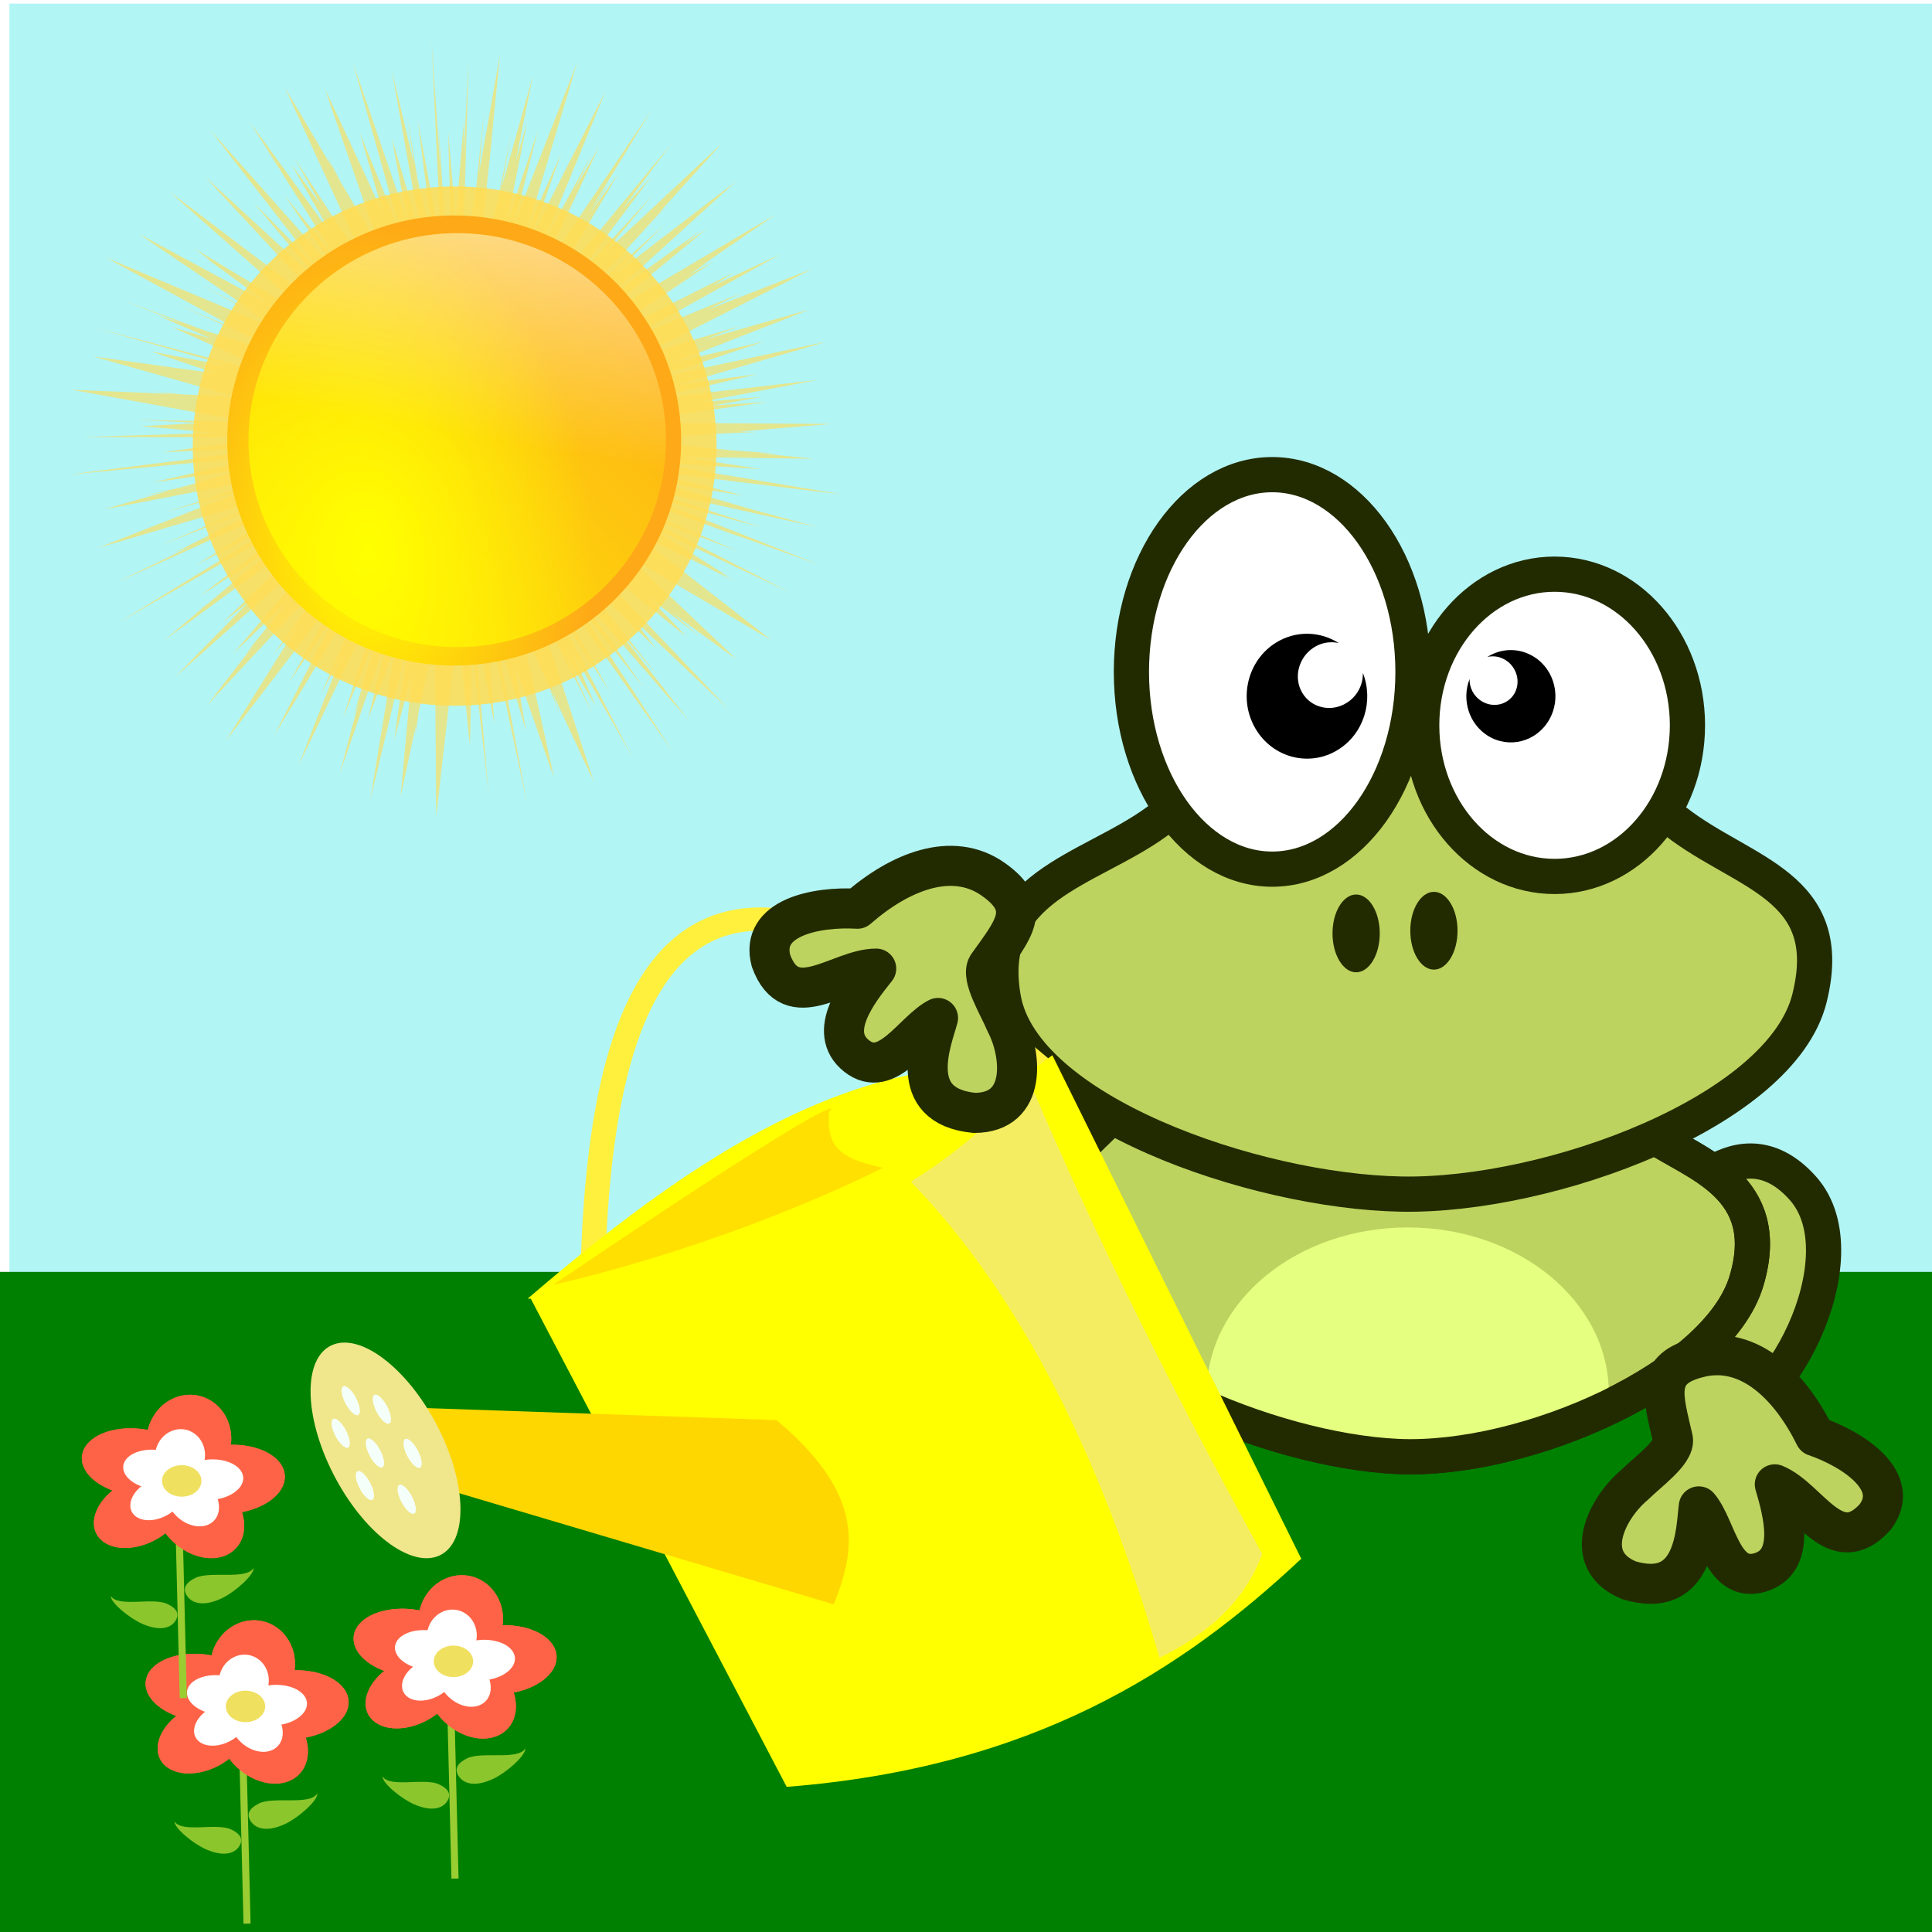<?xml version="1.0" encoding="UTF-8"?>

<svg width="27mm" height="27mm" version="1.1" viewBox="0 0 31 31" xmlns="http://www.w3.org/2000/svg">
 <defs>
  <filter id="e" x="-.012" y="-.012" width="1.024" height="1.024">
   <feGaussianBlur stdDeviation=".98"/>
  </filter>
  <filter id="d" x="-.072" y="-.072" width="1.144" height="1.144">
   <feGaussianBlur stdDeviation="3.03"/>
  </filter>
  <radialGradient id="a" cx="115.06" cy="341.26" r="50.508" gradientTransform="matrix(.999 -.039 .057 1.467 -19.219 -154.83)" gradientUnits="userSpaceOnUse">
   <stop stop-color="#ff0" offset="0"/>
   <stop stop-color="#fea917" offset="1"/>
  </radialGradient>
  <linearGradient id="c" x1="63.077" x2="183.11" y1="386.07" y2="268.06" gradientUnits="userSpaceOnUse">
   <stop stop-color="#ff0" offset="0"/>
   <stop stop-color="#ff0" stop-opacity="0" offset="1"/>
  </linearGradient>
  <filter id="f" x="-.048" y="-.048" width="1.096" height="1.096">
   <feGaussianBlur stdDeviation="2.02"/>
  </filter>
  <linearGradient id="b" x1="142.85" x2="124.3" y1="208.28" y2="313.87" gradientUnits="userSpaceOnUse">
   <stop stop-color="#fff" offset="0"/>
   <stop stop-color="#fff" stop-opacity="0" offset="1"/>
  </linearGradient>
 </defs>
 <rect x=".151" y=".058" width="31.034" height="23.137" fill="#b2f5f5" opacity=".993" stroke-miterlimit="1.2" stroke-opacity="0" style="paint-order:stroke fill markers"/>
 <g transform="matrix(.118 0 0 .117 -4.527 -29.714)">
  <path transform="matrix(.541 0 0 .541 28.749 68.872)" d="m126.25 352.5 2.406 52.281-5.906-32.281 4.156 32.812-4.188-17.781-2.625-16.219 1.719 12.344-5.562-23.719 7.594 43.031-7.594-25.844 3.969 21.312-13.781-40.562 12.281 44-10.531-26.125 5.938 20.625-14.719-31.812 13.906 40.594-9.938-16.938-3.406-6.562 1.344 3.031-11.906-20.281 21.281 46.781-0.969-1.344-18-27.719 6.781 12.094-7.5-10.438 10.188 17.844-20.688-28.656 22.312 35.594-13.562-16.969 13.75 20.219-32.406-36.75 26.812 34.75-15.844-16.281 17.656 21.188-29.938-27.812 32.5 35.25-12.5-9.375-28.938-22.094 37.375 33.375-31.031-18.906 4.188 3.156-1.531-0.938 10.375 7.688 4.812 3.656-31.938-17.344 31.062 21.25-15.5-8.5 18.75 10.719 2.156 1.469-44.625-18.875 34.469 18.938-17-7.281 20.594 9.25 7.625 4.188-20.906-6.625-21.406-7.969 15.719 6.156-5.875-1.875 13.25 5.75-9.812-2.875 27.375 12.406-2.094-0.406-45.219-11.969 36.062 10.219-21.531-4.125 16.375 5.594-30.812-4.312 15.688 4.469-0.625-0.094 0.719 0.125 19.75 5.656-13.594-0.562-7.156-0.844 5 0.75-25.25-1.062 43.188 7.906-3.125 0.156-23.781-0.469 16.469 0.844-15.406 0.781 19.219 1.719-34.312 1.031 46.938 0.094 0.938 0.094-27.438 3.688 32.625-1.531-30.344 3.906-4.344 0.531-21.906 2.812 50.469-4.812-28.812 6.75 22.719-3.281-15.656 4.531-9.5 2.125 6.312-1.219-16.312 4.719 45.281-8.812-30.375 9.688 22.188-6.406-38.531 15.281 46.219-13.75-30.625 13.156 33.094-13.156-29.5 15 4.344-1.75-19.188 9.406 31.188-14.219 13.156-5.312-24 14.938 30.062-15.938-49.812 30.719 48.312-28-27.625 21.156 19.625-13-17.469 14.812-3.125 2.344 2.125-1.5-9.938 8.406 41.25-30.344-26.688 25.969 6.625-5.312-18.656 19.188 32.031-28.719 7.656-6.812-24.969 29.5 13.625-13.281-4.25 5.531-6.031 7.469 1.844-2-11.688 15.312 31.25-33.781-1.031 1.656-13.75 19.531 6.656-8.156-18.5 29.844 29.625-39.031-13.75 24.25 12.469-18.625-16.188 32.094 22.406-37.344 3-4.844-13.594 31.719 5.219-10.094-10.938 28.25 22.375-47.156-11.156 35.062 8.469-21.125-1.125 4.281-4.594 16.094 1.219-3.312-4.844 18.281 12.656-36.875-5.5 22.938 6.938-18.594-6.344 38.938 9.438-39.625-3.406 24.406 4.406-16.562-2.812 30.938 3.844-18.062-0.219 3.094 0.906-6.375 4.094-19.25 0.312 45.688 5.438-48.25 3.062 30.406 0.5-25.156 4.188 37.25-3.969-46.062 5.375 28.062-1.875-27.406 10.219 48.219-8.781-47.5 8.406 28.656-2.688-16.125 9.781 28.188-8.688-39.562 6.688 14.531 3.469 9-2.031-5.906 10.562 22.938-14.625-45.25 2.219 3.844 12.312 24.562-7.125-15.594 7.656 13.219-6.188-14.438 15.375 27.25-21.125-40.844 15.594 24.562-21.094-37.594 36.875 52.656-26.125-40.344 18.719 23.969-17.25-24.75 28.719 33.25-19.188-24.781 11.312 13.344-22.812-28.969 22.375 22-5.875-7.531 24.062 22.906-35.75-37.938-1.688-2.188 26.938 21.844-9.781-10.344 13.031 10.312-7.031-6.188 16.312 11.906-27.438-26.281 36.219 21.438-34.75-27.344 18.438 8.719 7.219 3.875-4.312-2.5 2.844 1.344-20.156-13.031 35.438 16.844-41-21.156 27.969 10.719-38.188-16.594-3.844-2.5 25.438 9.188 17.25 6.312-2.094-0.844 22.062 7.969-44.781-17.844 30.188 8.312-32.188-10.406 46.344 10.312-15.906-4.281-24.938-7.344 21.781 3.562-25-6.406 50.281 6.188-49.656-8.344 29.031 1.875-19.938-3.094 33.188 0.469-14.031-1.438 4.688 0.125-11.469-0.844-24.562-2.562 19.062-1.562 11.5-0.5-4.062-0.125 23.281-1.938-53.188-0.344 37.125-5.219-13.781 0.906 12.312-2.188-15.594 1.344 29.625-5.656-42.594 4.938 27.438-6.406-19.344 2.562 36.938-10.844-43.812 9.438 27.906-9.438-22.406 5.25 33.906-13.375-26.281 7.562 8.812-3.375-24.969 7.531 42.969-21.969-26.562 10.5 8.844-4.406-28.844 11.844 0.344-0.219 38.312-21.469-17.188 8.094 5.5-3.5-25.125 12.719-9.25 4.344 29.156-19.781-6.375 3.594 4.844-3.344-2 1.188 19.25-13.406-45.688 27.188 28.312-23.5-6.281 4.375 4.719-3.969-22.531 16.406 31.5-28.906-31.219 24.156 13.5-13.406-22.25 20.219 22.219-24.531-1.406 1.312 15.656-17.438-30 28.281 12.688-15.312-21.125 23.281 20.625-27.75-7.5 8.531 12.594-16.906-29.969 36.594-1.406 1.594 18-30.594-6.969 9.906 4.938-8.062-4.781 7.062 15.094-24.938-29 43.375 15.844-34.125-6.25 11.031 4.312-8.906-11.906 21.906 15.469-38.094-18.75 37.188 7.688-21.594-8.594 19.438 12.531-42.312-15.719 40.562 5.812-23.219-7.719 23.281 5.062-25.594-2.938 10.312 4.344-21.844-7.812 28.125 2.594-14.594-3.75 18.844-4.656 16.781 2.156-22.062 1.25-11.875-0.125 0.75 2.125-21.562-5.281 30.062 1.219-15.438-2 19.969-3.281 18.594v-2l1.469-50.406-1.281 25.344 0.062-9.25-2.062 25.188-1.906-22.562 0.969 34.062-0.562 7.031-0.188-1-2.625-41.469 0.438 10.906-2.188-32.406z" fill="#fd5" filter="url(#e)" opacity=".8"/>
  <path transform="matrix(.705 0 0 .705 5.469 91.683)" d="m184.86 316.97c0 27.895-22.613 50.508-50.508 50.508s-50.508-22.613-50.508-50.508 22.613-50.508 50.508-50.508 50.508 22.613 50.508 50.508z" fill="#fd5" filter="url(#d)" opacity=".94"/>
  <path transform="matrix(.611 0 0 .611 18.035 120.71)" d="m184.86 316.97c0 27.895-22.613 50.508-50.508 50.508s-50.508-22.613-50.508-50.508 22.613-50.508 50.508-50.508 50.508 22.613 50.508 50.508z" fill="url(#a)"/>
  <path transform="matrix(.562 0 0 .562 25.033 136.19)" d="m184.86 316.97c0 27.895-22.613 50.508-50.508 50.508s-50.508-22.613-50.508-50.508 22.613-50.508 50.508-50.508 50.508 22.613 50.508 50.508z" fill="url(#c)" filter="url(#f)"/>
  <path transform="matrix(.562 0 0 .562 25.033 136.19)" d="m184.86 316.97c0 27.895-22.613 50.508-50.508 50.508s-50.508-22.613-50.508-50.508 22.613-50.508 50.508-50.508 50.508 22.613 50.508 50.508z" fill="url(#b)"/>
 </g>
 <path d="m18.444 19.381c-0.382-0.798-1.63-2.196-2.771-0.958-1.137 1.238 0.493 4.242 1.756 4.227 1.262-0.01 1.398-2.476 1.016-3.269z" fill="#bcd35f" stroke="#222b00" stroke-width=".643px"/>
 <rect x="5.9692e-8" y="20.408" width="31.019" height="10.854" fill="#008000" stroke-linecap="square" stroke-linejoin="bevel" stroke-miterlimit="1.2" stroke-width=".116" style="paint-order:stroke fill markers"/>
 <path d="m26.542 19.92c0.33-0.71 1.406-1.956 2.387-0.853 0.981 1.103-0.423 3.781-1.512 3.77-1.088-0.011-1.205-2.207-0.875-2.917z" fill="#bcd35f" stroke="#222b00" stroke-width=".565"/>
 <path d="m17.806 17.949c-0.405 0.4-1.451 1.213-0.972 2.608 0.479 1.395 3.521 2.719 5.594 2.813 2.073 0.094 5.135-1.285 5.594-2.813 0.459-1.528-0.829-1.881-1.508-2.341-1.671-0.994-7.133-1.324-8.709-0.267z" fill="#bcd35f" stroke="#222b00" stroke-width=".565"/>
 <path d="m22.589 19.695c-1.782 0-3.227 1.19-3.227 2.657 0 0.086 6e-3 0.172 0.016 0.255 1 0.431 2.122 0.72 3.05 0.762 1.028 0.047 2.298-0.269 3.374-0.785 8e-3 -0.076 0.012-0.154 0.012-0.232 0-1.467-1.443-2.657-3.225-2.657z" fill="#e5ff80" stroke-width=".057"/>
 <g stroke="#222b00">
  <path d="m17.806 17.949c-0.405 0.4-1.451 1.213-0.972 2.608 0.479 1.395 3.521 2.719 5.594 2.813 2.073 0.094 5.135-1.285 5.594-2.813 0.459-1.528-0.829-1.881-1.508-2.341-1.671-0.994-7.133-1.324-8.709-0.267z" fill="none" stroke-width=".565"/>
  <path d="m18.559 13.185c-1.085 0.791-2.777 1.031-2.46 2.833 0.317 1.802 4.007 3.1 6.388 3.142 2.381 0.042 6.095-1.332 6.547-3.142 0.452-1.81-1.05-1.986-2.143-2.833-1.092-0.848-2.906-1.785-4.404-1.745-1.498 0.04-2.843 0.954-3.928 1.745z" fill="#bcd35f" stroke-width=".565"/>
  <path d="m22.672 10.781c0 1.748-1.011 3.165-2.259 3.165-1.247 0-2.259-1.417-2.259-3.165 0-1.748 1.011-3.165 2.259-3.165 1.247 0 2.259 1.417 2.259 3.165z" fill="#fff" stroke-linecap="round" stroke-linejoin="round" stroke-width=".565"/>
  <path d="m27.076 11.638c0 1.339-0.955 2.425-2.132 2.425-1.178 0-2.132-1.086-2.132-2.425 0-1.339 0.955-2.425 2.132-2.425 1.178 0 2.132 1.086 2.132 2.425z" fill="#fff" stroke-linecap="round" stroke-linejoin="round" stroke-width=".565"/>
 </g>
 <g stroke-width=".057">
  <path d="m20.47 10.314c-0.457 0.287-0.603 0.902-0.326 1.376 0.277 0.473 0.872 0.625 1.329 0.338 0.412-0.258 0.57-0.783 0.395-1.231 0.005 0.187-0.088 0.374-0.26 0.481-0.249 0.156-0.57 0.082-0.714-0.164-0.144-0.246-0.057-0.572 0.192-0.728 0.124-0.078 0.265-0.097 0.394-0.068-0.299-0.191-0.689-0.205-1.01-0.004z"/>
  <path d="m22.139 14.977c0 0.345-0.17 0.624-0.379 0.624-0.209 0-0.379-0.28-0.379-0.624 0-0.345 0.17-0.624 0.379-0.624 0.209 0 0.379 0.28 0.379 0.624z" fill="#222b00"/>
  <path d="m23.387 14.934c0 0.345-0.17 0.624-0.379 0.624s-0.379-0.28-0.379-0.624 0.17-0.624 0.379-0.624 0.379 0.28 0.379 0.624z" fill="#222b00"/>
  <path d="m24.613 10.538c0.338 0.212 0.446 0.667 0.241 1.017-0.205 0.35-0.644 0.462-0.982 0.25-0.304-0.191-0.421-0.579-0.292-0.91-0.004 0.138 0.065 0.276 0.192 0.355 0.184 0.115 0.421 0.061 0.527-0.121 0.106-0.182 0.042-0.423-0.142-0.538-0.092-0.058-0.196-0.072-0.291-0.05 0.221-0.141 0.509-0.152 0.746-0.003z"/>
 </g>
 <path d="m27.291 21.774c0.787-0.175 1.433 0.464 1.831 1.269 0.633 0.219 1.397 0.733 0.964 1.301-0.64 0.7-1.064-0.306-1.608-0.527 0.131 0.448 0.354 1.244-0.245 1.416-0.604 0.171-0.685-0.721-0.975-1.062-0.047 0.35-0.037 1.514-1.121 1.185-0.789-0.327-0.344-1.168 0.089-1.529 0.207-0.207 0.651-0.521 0.617-0.734-0.155-0.684-0.334-1.142 0.448-1.318z" fill="#bcd35f" stroke="#222b00" stroke-linecap="round" stroke-linejoin="round" stroke-width=".643px"/>
 <g transform="matrix(.039 -.018 .019 .037 -8.115 12.225)">
  <path d="m273.04 366.78c57.185-114.53 121.5-174.98 189.02-9.621l-1.415-3.259" fill="none" stroke="#fff03e" stroke-width="9.075"/>
  <path d="m252.06 355.38c89.722-26.154 157.36-32.841 214.75 4.659l-82.972 41.928h-41.486z" fill="#ff0"/>
  <path d="m253.06 355.7c113.11 29.58 158.39 10.316 215.06-0.745l-3.218 216.78c-58.991 19.997-125.08 29.701-210.1-3.287z" fill="#ff0"/>
  <path d="m314.05 438.21-137.28-73.011-4.224 25.176 129.09 121.71c15.907-15.053 29.667-32.472 12.416-73.875z" fill="#ffd700"/>
  <path transform="matrix(1 0 0 .842 61.771 9.31)" d="m138.47 446.88c0 29.894-9.581 54.129-21.4 54.129s-21.4-24.234-21.4-54.129 9.581-54.129 21.4-54.129 21.4 24.234 21.4 54.129z" fill="#f0e68c"/>
  <g fill="#f5fffa">
   <path transform="matrix(.312 0 0 .28 154.66 263.76)" d="m74.769 352.74c0 12.29-3.188 22.253-7.121 22.253s-7.121-9.963-7.121-22.253 3.188-22.253 7.121-22.253 7.121 9.963 7.121 22.253z"/>
   <path transform="matrix(.312 0 0 .28 163.56 271.77)" d="m74.769 352.74c0 12.29-3.188 22.253-7.121 22.253s-7.121-9.963-7.121-22.253 3.188-22.253 7.121-22.253 7.121 9.963 7.121 22.253z"/>
   <path transform="matrix(.312 0 0 .28 145.76 273.55)" d="m74.769 352.74c0 12.29-3.188 22.253-7.121 22.253s-7.121-9.963-7.121-22.253 3.188-22.253 7.121-22.253 7.121 9.963 7.121 22.253z"/>
   <path transform="matrix(.312 0 0 .28 144.87 295.8)" d="m74.769 352.74c0 12.29-3.188 22.253-7.121 22.253s-7.121-9.963-7.121-22.253 3.188-22.253 7.121-22.253 7.121 9.963 7.121 22.253z"/>
   <path transform="matrix(.312 0 0 .28 153.77 286.01)" d="m74.769 352.74c0 12.29-3.188 22.253-7.121 22.253s-7.121-9.963-7.121-22.253 3.188-22.253 7.121-22.253 7.121 9.963 7.121 22.253z"/>
   <path transform="matrix(.312 0 0 .28 166.23 292.24)" d="m74.769 352.74c0 12.29-3.188 22.253-7.121 22.253s-7.121-9.963-7.121-22.253 3.188-22.253 7.121-22.253 7.121 9.963 7.121 22.253z"/>
   <path transform="matrix(.312 0 0 .28 156.44 307.38)" d="m74.769 352.74c0 12.29-3.188 22.253-7.121 22.253s-7.121-9.963-7.121-22.253 3.188-22.253 7.121-22.253 7.121 9.963 7.121 22.253z"/>
  </g>
  <path d="m399.47 376.37c17.725 59.598 15.764 129.58 1.381 207.16 19.437-0.576 37.207-5.385 51.893-19.759-1.867-68.883-1.527-136.96 3.361-203.91-15.89 7.29-33.43 13.595-56.635 16.514z" fill="#f0e68c" opacity=".7"/>
  <path d="m384.84 337.49c-9.109 4.952 41.202-10.407-121.95 17.167 50.013 10.957 101.39 13.377 129.64 12.321-13.202-10.587-15.361-16.777-7.696-29.488z" fill="#ffd700" opacity=".754"/>
 </g>
 <path d="m15.935 14.107c-0.66-0.462-1.502-0.117-2.177 0.474-0.668-0.039-1.571 0.145-1.387 0.835 0.325 0.892 1.101 0.123 1.688 0.126-0.292 0.364-0.802 1.015-0.314 1.402 0.493 0.388 0.908-0.405 1.306-0.61-0.09 0.342-0.544 1.414 0.584 1.523 0.855-0.001 0.764-0.949 0.501-1.447-0.112-0.27-0.402-0.73-0.29-0.914 0.405-0.573 0.745-0.928 0.089-1.389z" fill="#bcd35f" stroke="#222b00" stroke-linecap="round" stroke-linejoin="round" stroke-width=".643px"/>
 <g transform="matrix(-.005 -.004 .005 -.004 3.173 29.967)">
  <path transform="matrix(-.693 .721 -.721 -.693 743.53 508.36)" d="m249.37 425.11h16.084v624.25h-16.084z" fill="#9acd32"/>
  <g fill="#9acd32">
   <g transform="matrix(-.02 .144 .161 .023 -320.58 529.22)">
    <path d="m-1551.7 1531.5c-83.469-108.03-522.86-176.9-745.55-156.13-329.77 30.836-427.73 172.13-417.19 302.72 14.092 173.13 150.63 217.79 313.27 204.39 273.63-22.495 613.85-464.69 849.47-350.98z" fill="#9acd32" fill-rule="evenodd" opacity=".9"/>
   </g>
   <g transform="matrix(.083 -.015 .017 .093 180.34 -201.23)">
    <path d="m-1135.8 2575.7c-137.11-177.46-858.85-290.58-1224.6-256.46-541.68 50.651-702.59 282.74-685.27 497.24 23.147 284.38 247.42 357.74 514.57 335.72 449.46-36.95 1008.3-763.3 1395.3-576.51z" fill="#9acd32" fill-rule="evenodd" opacity=".9"/>
   </g>
  </g>
  <g transform="matrix(1.808,2.0415e-8,-2.0415e-8,1.808,-19.486,-818.67)" fill="#ff6347">
   <path transform="matrix(.795 .487 -.511 .758 38.586 322.91)" d="m355.93 328.94a57.84 77.417 0 1 1-115.68 0 57.84 77.417 0 1 1 115.68 0z"/>
   <path d="m228.75 693.62a70.676 53.122 47.848 0 1-84.494 64.669 70.676 53.122 47.848 1 1 84.494-64.669z"/>
   <path transform="matrix(.38 -.811 .873 .353 -305.3 778.57)" d="m355.93 328.94a57.84 77.417 0 1 1-115.68 0 57.84 77.417 0 1 1 115.68 0z"/>
   <path transform="matrix(.815 0 0 .839 -92.097 325.99)" d="m355.93 328.94a57.84 77.417 0 1 1-115.68 0 57.84 77.417 0 1 1 115.68 0z"/>
   <path transform="matrix(.493 .756 -.754 .494 308.92 267.3)" d="m355.93 328.94a57.84 77.417 0 1 1-115.68 0 57.84 77.417 0 1 1 115.68 0z"/>
  </g>
  <path transform="matrix(-.693 .721 -.721 -.693 1103.1 82.437)" d="m880.24 397.8c0 32.582-26.413 58.994-58.994 58.994s-58.994-26.413-58.994-58.994 26.413-58.994 58.994-58.994 58.994 26.413 58.994 58.994z" fill="#ff7f50"/>
  <g transform="matrix(1.808,2.0415e-8,-2.0415e-8,1.808,-19.486,-818.67)" fill="#ff6347">
   <path transform="matrix(.795 .487 -.511 .758 38.586 322.91)" d="m355.93 328.94a57.84 77.417 0 1 1-115.68 0 57.84 77.417 0 1 1 115.68 0z"/>
   <path d="m228.75 693.62a70.676 53.122 47.848 0 1-84.494 64.669 70.676 53.122 47.848 1 1 84.494-64.669z"/>
   <path transform="matrix(.38 -.811 .873 .353 -305.3 778.57)" d="m355.93 328.94a57.84 77.417 0 1 1-115.68 0 57.84 77.417 0 1 1 115.68 0z"/>
   <path transform="matrix(.815 0 0 .839 -92.097 325.99)" d="m355.93 328.94a57.84 77.417 0 1 1-115.68 0 57.84 77.417 0 1 1 115.68 0z"/>
   <path transform="matrix(.493 .756 -.754 .494 308.92 267.3)" d="m355.93 328.94a57.84 77.417 0 1 1-115.68 0 57.84 77.417 0 1 1 115.68 0z"/>
  </g>
  <g fill="#fff">
   <path transform="matrix(.847 .52 -.545 .809 130.51 26.611)" d="m355.93 328.94a57.84 77.417 0 1 1-115.68 0 57.84 77.417 0 1 1 115.68 0z"/>
   <path transform="matrix(.779 -.596 .619 .751 -135.87 378.36)" d="m355.93 328.94a57.84 77.417 0 1 1-115.68 0 57.84 77.417 0 1 1 115.68 0z"/>
   <path transform="matrix(.405 -.865 .931 .376 -236.25 512.58)" d="m355.93 328.94a57.84 77.417 0 1 1-115.68 0 57.84 77.417 0 1 1 115.68 0z"/>
   <path transform="matrix(.87 0 0 .895 -8.867 29.898)" d="m355.93 328.94a57.84 77.417 0 1 1-115.68 0 57.84 77.417 0 1 1 115.68 0z"/>
   <path transform="matrix(.526 .806 -.804 .527 418.83 -32.698)" d="m355.93 328.94a57.84 77.417 0 1 1-115.68 0 57.84 77.417 0 1 1 115.68 0z"/>
  </g>
  <path d="m291.44 399.97a44.67 44.67 0 0 1-89.34 0 44.67 44.67 0 1 1 89.34 0z" fill="#f0e060"/>
 </g>
 <g transform="matrix(-.005 -.004 .005 -.004 6.51 29.244)">
  <path transform="matrix(-.693 .721 -.721 -.693 743.53 508.36)" d="m249.37 425.11h16.084v624.25h-16.084z" fill="#9acd32"/>
  <g fill="#9acd32">
   <g transform="matrix(-.02 .144 .161 .023 -320.58 529.22)">
    <path d="m-1551.7 1531.5c-83.469-108.03-522.86-176.9-745.55-156.13-329.77 30.836-427.73 172.13-417.19 302.72 14.092 173.13 150.63 217.79 313.27 204.39 273.63-22.495 613.85-464.69 849.47-350.98z" fill="#9acd32" fill-rule="evenodd" opacity=".9"/>
   </g>
   <g transform="matrix(.083 -.015 .017 .093 180.34 -201.23)">
    <path d="m-1135.8 2575.7c-137.11-177.46-858.85-290.58-1224.6-256.46-541.68 50.651-702.59 282.74-685.27 497.24 23.147 284.38 247.42 357.74 514.57 335.72 449.46-36.95 1008.3-763.3 1395.3-576.51z" fill="#9acd32" fill-rule="evenodd" opacity=".9"/>
   </g>
  </g>
  <g transform="matrix(1.808,2.0415e-8,-2.0415e-8,1.808,-19.486,-818.67)" fill="#ff6347">
   <path transform="matrix(.795 .487 -.511 .758 38.586 322.91)" d="m355.93 328.94a57.84 77.417 0 1 1-115.68 0 57.84 77.417 0 1 1 115.68 0z"/>
   <path d="m228.75 693.62a70.676 53.122 47.848 0 1-84.494 64.669 70.676 53.122 47.848 1 1 84.494-64.669z"/>
   <path transform="matrix(.38 -.811 .873 .353 -305.3 778.57)" d="m355.93 328.94a57.84 77.417 0 1 1-115.68 0 57.84 77.417 0 1 1 115.68 0z"/>
   <path transform="matrix(.815 0 0 .839 -92.097 325.99)" d="m355.93 328.94a57.84 77.417 0 1 1-115.68 0 57.84 77.417 0 1 1 115.68 0z"/>
   <path transform="matrix(.493 .756 -.754 .494 308.92 267.3)" d="m355.93 328.94a57.84 77.417 0 1 1-115.68 0 57.84 77.417 0 1 1 115.68 0z"/>
  </g>
  <path transform="matrix(-.693 .721 -.721 -.693 1103.1 82.437)" d="m880.24 397.8c0 32.582-26.413 58.994-58.994 58.994s-58.994-26.413-58.994-58.994 26.413-58.994 58.994-58.994 58.994 26.413 58.994 58.994z" fill="#ff7f50"/>
  <g transform="matrix(1.808,2.0415e-8,-2.0415e-8,1.808,-19.486,-818.67)" fill="#ff6347">
   <path transform="matrix(.795 .487 -.511 .758 38.586 322.91)" d="m355.93 328.94a57.84 77.417 0 1 1-115.68 0 57.84 77.417 0 1 1 115.68 0z"/>
   <path d="m228.75 693.62a70.676 53.122 47.848 0 1-84.494 64.669 70.676 53.122 47.848 1 1 84.494-64.669z"/>
   <path transform="matrix(.38 -.811 .873 .353 -305.3 778.57)" d="m355.93 328.94a57.84 77.417 0 1 1-115.68 0 57.84 77.417 0 1 1 115.68 0z"/>
   <path transform="matrix(.815 0 0 .839 -92.097 325.99)" d="m355.93 328.94a57.84 77.417 0 1 1-115.68 0 57.84 77.417 0 1 1 115.68 0z"/>
   <path transform="matrix(.493 .756 -.754 .494 308.92 267.3)" d="m355.93 328.94a57.84 77.417 0 1 1-115.68 0 57.84 77.417 0 1 1 115.68 0z"/>
  </g>
  <g fill="#fff">
   <path transform="matrix(.847 .52 -.545 .809 130.51 26.611)" d="m355.93 328.94a57.84 77.417 0 1 1-115.68 0 57.84 77.417 0 1 1 115.68 0z"/>
   <path transform="matrix(.779 -.596 .619 .751 -135.87 378.36)" d="m355.93 328.94a57.84 77.417 0 1 1-115.68 0 57.84 77.417 0 1 1 115.68 0z"/>
   <path transform="matrix(.405 -.865 .931 .376 -236.25 512.58)" d="m355.93 328.94a57.84 77.417 0 1 1-115.68 0 57.84 77.417 0 1 1 115.68 0z"/>
   <path transform="matrix(.87 0 0 .895 -8.867 29.898)" d="m355.93 328.94a57.84 77.417 0 1 1-115.68 0 57.84 77.417 0 1 1 115.68 0z"/>
   <path transform="matrix(.526 .806 -.804 .527 418.83 -32.698)" d="m355.93 328.94a57.84 77.417 0 1 1-115.68 0 57.84 77.417 0 1 1 115.68 0z"/>
  </g>
  <path d="m291.44 399.97a44.67 44.67 0 0 1-89.34 0 44.67 44.67 0 1 1 89.34 0z" fill="#f0e060"/>
 </g>
 <g transform="matrix(-.005 -.004 .005 -.004 2.15 26.349)">
  <path transform="matrix(-.693 .721 -.721 -.693 743.53 508.36)" d="m249.37 425.11h16.084v624.25h-16.084z" fill="#9acd32"/>
  <g fill="#9acd32">
   <g transform="matrix(-.02 .144 .161 .023 -320.58 529.22)">
    <path d="m-1551.7 1531.5c-83.469-108.03-522.86-176.9-745.55-156.13-329.77 30.836-427.73 172.13-417.19 302.72 14.092 173.13 150.63 217.79 313.27 204.39 273.63-22.495 613.85-464.69 849.47-350.98z" fill="#9acd32" fill-rule="evenodd" opacity=".9"/>
   </g>
   <g transform="matrix(.083 -.015 .017 .093 180.34 -201.23)">
    <path d="m-1135.8 2575.7c-137.11-177.46-858.85-290.58-1224.6-256.46-541.68 50.651-702.59 282.74-685.27 497.24 23.147 284.38 247.42 357.74 514.57 335.72 449.46-36.95 1008.3-763.3 1395.3-576.51z" fill="#9acd32" fill-rule="evenodd" opacity=".9"/>
   </g>
  </g>
  <g transform="matrix(1.808,2.0415e-8,-2.0415e-8,1.808,-19.486,-818.67)" fill="#ff6347">
   <path transform="matrix(.795 .487 -.511 .758 38.586 322.91)" d="m355.93 328.94a57.84 77.417 0 1 1-115.68 0 57.84 77.417 0 1 1 115.68 0z"/>
   <path d="m228.75 693.62a70.676 53.122 47.848 0 1-84.494 64.669 70.676 53.122 47.848 1 1 84.494-64.669z"/>
   <path transform="matrix(.38 -.811 .873 .353 -305.3 778.57)" d="m355.93 328.94a57.84 77.417 0 1 1-115.68 0 57.84 77.417 0 1 1 115.68 0z"/>
   <path transform="matrix(.815 0 0 .839 -92.097 325.99)" d="m355.93 328.94a57.84 77.417 0 1 1-115.68 0 57.84 77.417 0 1 1 115.68 0z"/>
   <path transform="matrix(.493 .756 -.754 .494 308.92 267.3)" d="m355.93 328.94a57.84 77.417 0 1 1-115.68 0 57.84 77.417 0 1 1 115.68 0z"/>
  </g>
  <path transform="matrix(-.693 .721 -.721 -.693 1103.1 82.437)" d="m880.24 397.8c0 32.582-26.413 58.994-58.994 58.994s-58.994-26.413-58.994-58.994 26.413-58.994 58.994-58.994 58.994 26.413 58.994 58.994z" fill="#ff7f50"/>
  <g transform="matrix(1.808,2.0415e-8,-2.0415e-8,1.808,-19.486,-818.67)" fill="#ff6347">
   <path transform="matrix(.795 .487 -.511 .758 38.586 322.91)" d="m355.93 328.94a57.84 77.417 0 1 1-115.68 0 57.84 77.417 0 1 1 115.68 0z"/>
   <path d="m228.75 693.62a70.676 53.122 47.848 0 1-84.494 64.669 70.676 53.122 47.848 1 1 84.494-64.669z"/>
   <path transform="matrix(.38 -.811 .873 .353 -305.3 778.57)" d="m355.93 328.94a57.84 77.417 0 1 1-115.68 0 57.84 77.417 0 1 1 115.68 0z"/>
   <path transform="matrix(.815 0 0 .839 -92.097 325.99)" d="m355.93 328.94a57.84 77.417 0 1 1-115.68 0 57.84 77.417 0 1 1 115.68 0z"/>
   <path transform="matrix(.493 .756 -.754 .494 308.92 267.3)" d="m355.93 328.94a57.84 77.417 0 1 1-115.68 0 57.84 77.417 0 1 1 115.68 0z"/>
  </g>
  <g fill="#fff">
   <path transform="matrix(.847 .52 -.545 .809 130.51 26.611)" d="m355.93 328.94a57.84 77.417 0 1 1-115.68 0 57.84 77.417 0 1 1 115.68 0z"/>
   <path transform="matrix(.779 -.596 .619 .751 -135.87 378.36)" d="m355.93 328.94a57.84 77.417 0 1 1-115.68 0 57.84 77.417 0 1 1 115.68 0z"/>
   <path transform="matrix(.405 -.865 .931 .376 -236.25 512.58)" d="m355.93 328.94a57.84 77.417 0 1 1-115.68 0 57.84 77.417 0 1 1 115.68 0z"/>
   <path transform="matrix(.87 0 0 .895 -8.867 29.898)" d="m355.93 328.94a57.84 77.417 0 1 1-115.68 0 57.84 77.417 0 1 1 115.68 0z"/>
   <path transform="matrix(.526 .806 -.804 .527 418.83 -32.698)" d="m355.93 328.94a57.84 77.417 0 1 1-115.68 0 57.84 77.417 0 1 1 115.68 0z"/>
  </g>
  <path d="m291.44 399.97a44.67 44.67 0 0 1-89.34 0 44.67 44.67 0 1 1 89.34 0z" fill="#f0e060"/>
 </g>
</svg>
